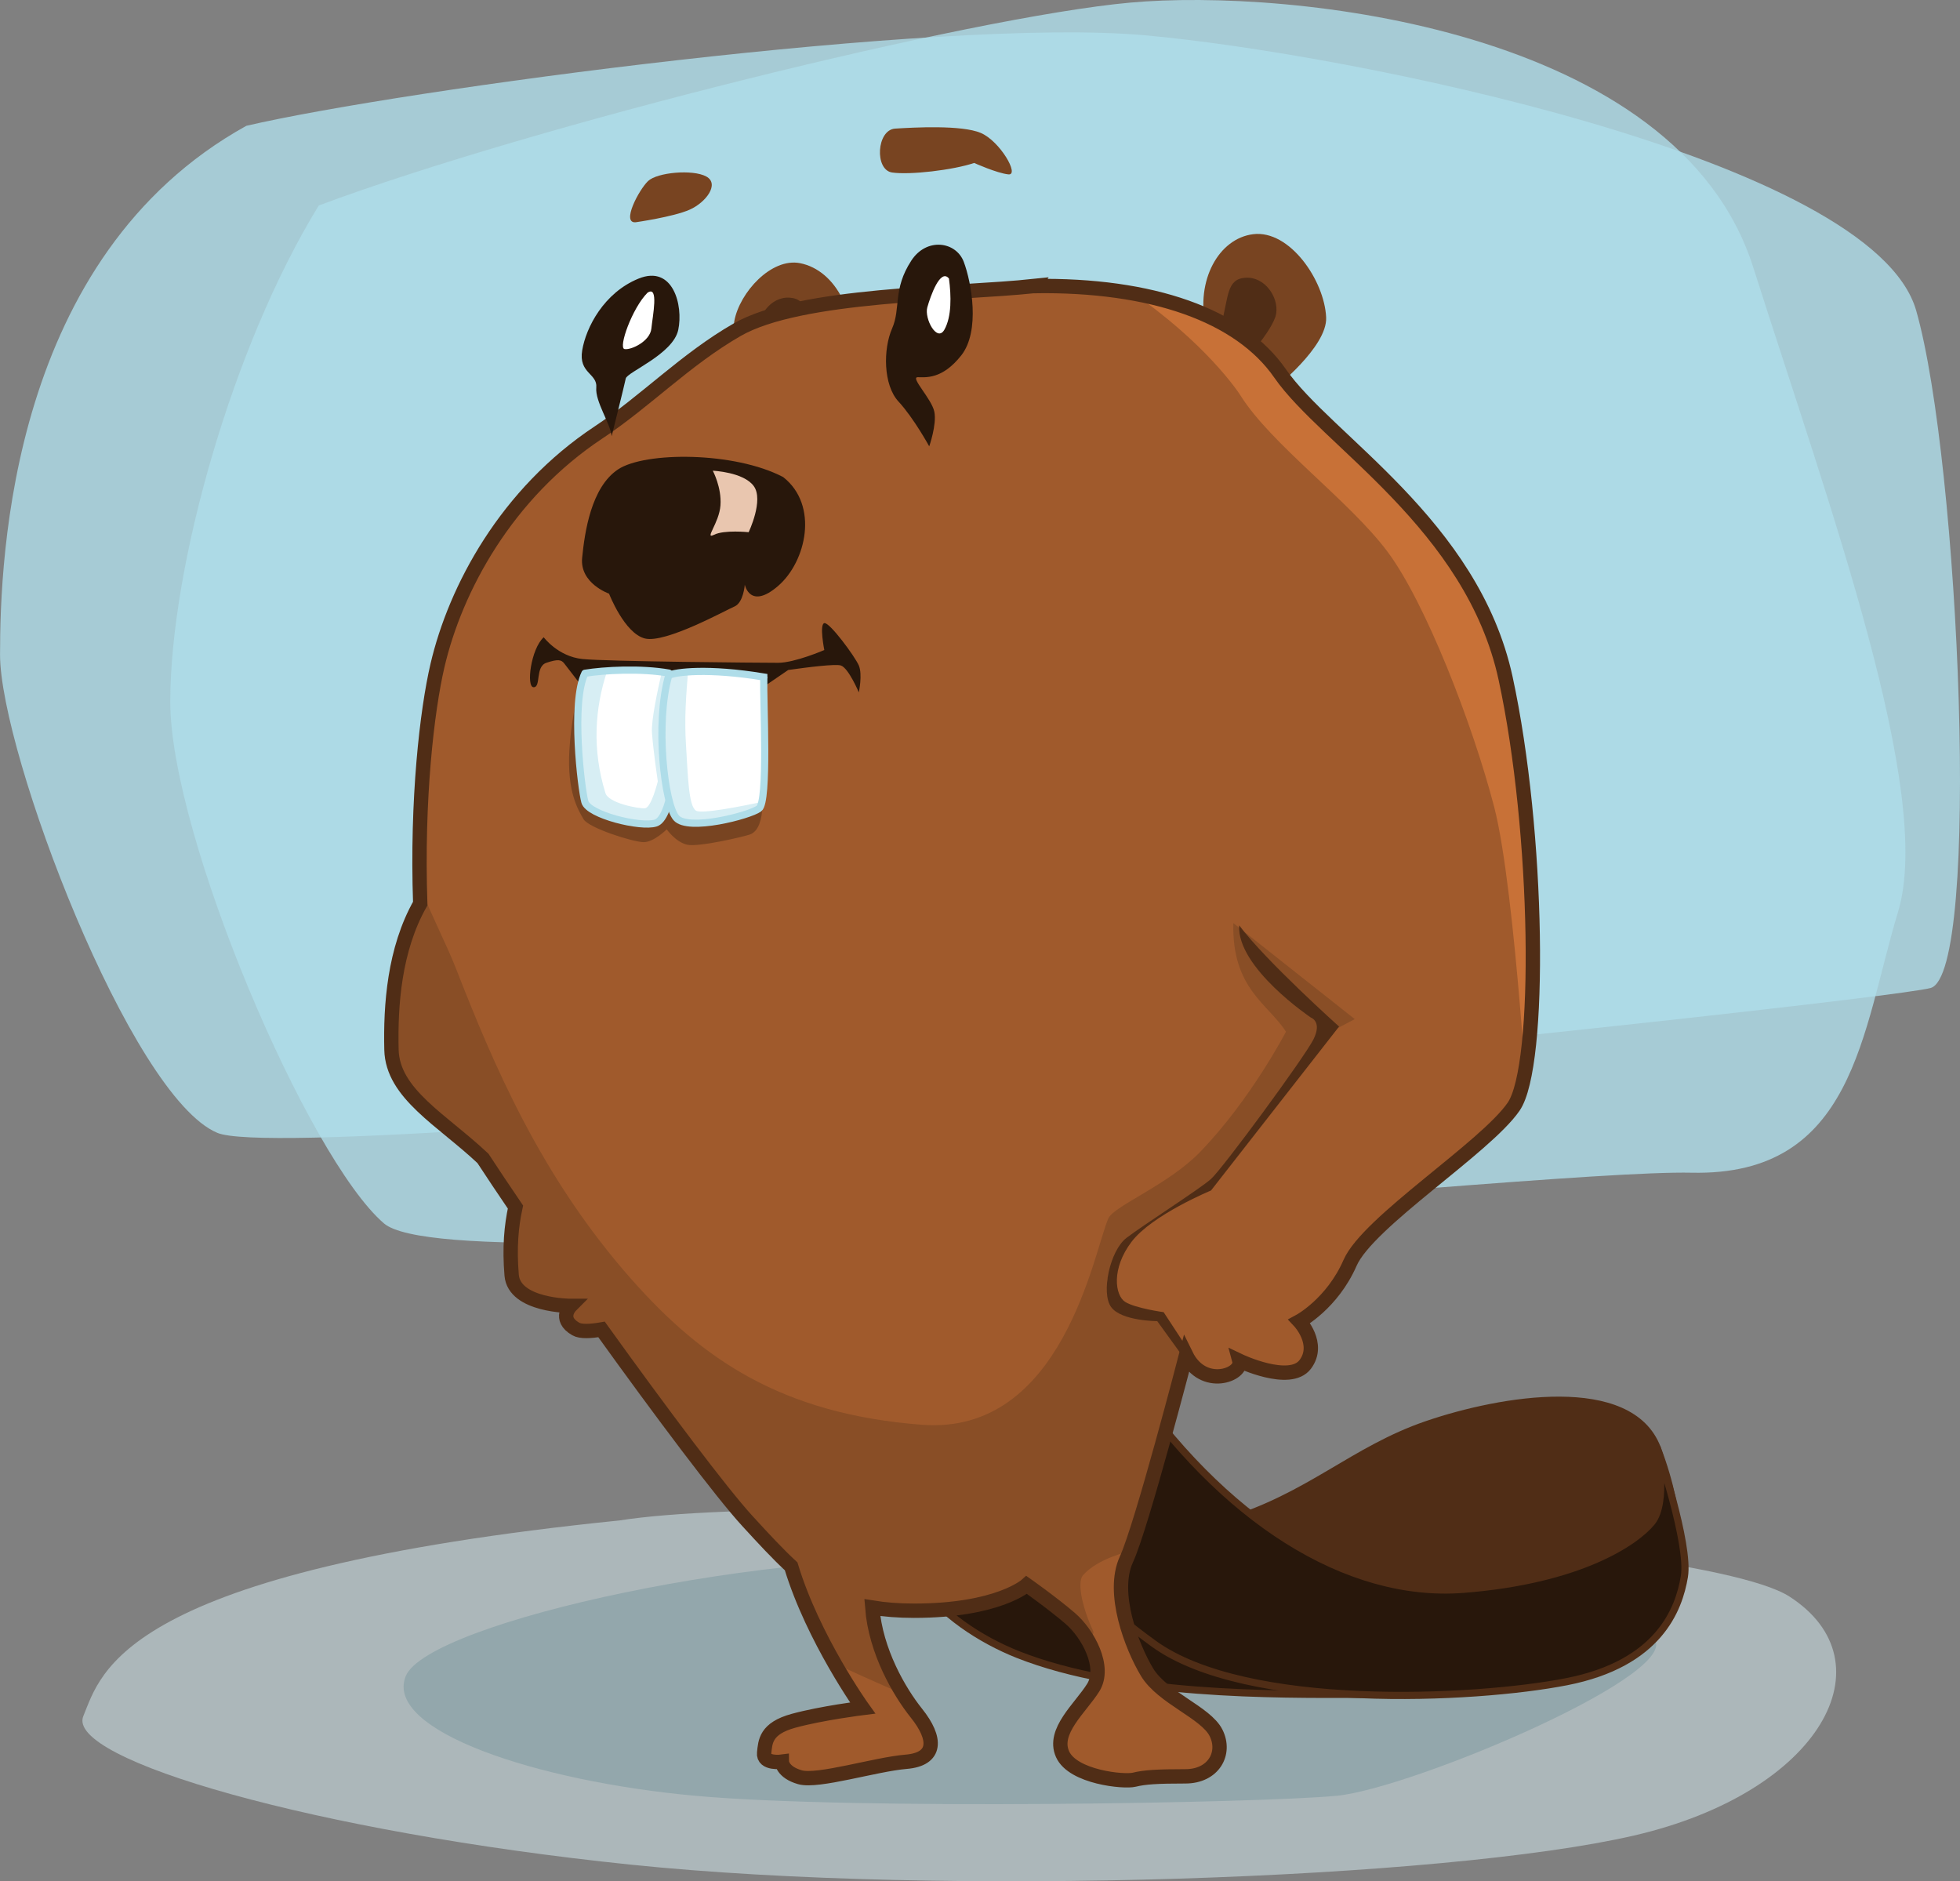 <?xml version="1.0" encoding="UTF-8" standalone="no"?>
<!-- Created with Inkscape (http://www.inkscape.org/) -->
<svg
    xmlns:inkscape="http://www.inkscape.org/namespaces/inkscape"
    xmlns:rdf="http://www.w3.org/1999/02/22-rdf-syntax-ns#"
    xmlns="http://www.w3.org/2000/svg"
    xmlns:sodipodi="http://sodipodi.sourceforge.net/DTD/sodipodi-0.dtd"
    xmlns:cc="http://creativecommons.org/ns#"
    xmlns:xlink="http://www.w3.org/1999/xlink"
    xmlns:dc="http://purl.org/dc/elements/1.1/"
    xmlns:svg="http://www.w3.org/2000/svg"
    xmlns:ns1="http://sozi.baierouge.fr"
    id="svg2"
    sodipodi:docname="beaver.svg"
    viewBox="0 0 273.3 262.3"
    version="1.1"
    inkscape:version="0.48.3.1 r9886"
  >
  <rect x="0" y="0" width="273.3" height="262.3" fill="#808080" stroke="none"/>
  <title
      id="title4464"
    >cartoon beaver</title
  >
  <defs
      id="defs4"
    >
    <clipPath
        id="clipPath4199"
        clipPathUnits="userSpaceOnUse"
      >
      <use
          id="use4201"
          xlink:href="#path3821"
          height="1"
          width="1"
          y="0"
          x="0"
      />
    </clipPath
    >
    <clipPath
        id="clipPath4233"
        clipPathUnits="userSpaceOnUse"
      >
      <use
          id="use4235"
          xlink:href="#path3821"
          transform="translate(-199 -364.59)"
          height="1"
          width="1"
          y="0"
          x="0"
      />
    </clipPath
    >
  </defs
  >
  <sodipodi:namedview
      id="base"
      fit-margin-left="0"
      inkscape:zoom="1.979899"
      borderopacity="1.0"
      inkscape:current-layer="layer2"
      inkscape:cx="58.748139"
      inkscape:cy="180.34834"
      inkscape:window-maximized="1"
      showgrid="false"
      fit-margin-right="0"
      inkscape:document-units="px"
      bordercolor="#666666"
      inkscape:window-x="53"
      inkscape:window-y="24"
      inkscape:object-nodes="false"
      fit-margin-bottom="0"
      inkscape:window-width="1867"
      inkscape:pageopacity="0.0"
      inkscape:pageshadow="2"
      pagecolor="#ffffff"
      inkscape:window-height="1176"
      fit-margin-top="0"
  />
  <g
      id="layer2"
      inkscape:label="beaver"
      inkscape:groupmode="layer"
      transform="translate(-199 -364.59)"
    >
    <path
        id="path4187"
        sodipodi:nodetypes="cssssc"
        style="opacity:.8;color:#000000;fill:#b7c4c8"
        inkscape:connector-curvature="0"
        d="m285.37 576.58c-69.701 7.071-72.226 21.213-74.751 27.274-2.525 6.061 32.325 16.162 76.267 20.708 43.942 4.546 113.64 2.02 139.91-4.041 26.264-6.061 35.86-24.244 21.718-33.335-14.142-9.091-134.35-15.152-163.14-10.607z"
    />
    <path
        id="path4189"
        sodipodi:nodetypes="cssssc"
        style="color:#000000;fill:#93a7ac"
        inkscape:connector-curvature="0"
        d="m336.38 582.14c-29.294-2.02-77.782 8.586-80.812 16.162-3.03 7.576 18.183 14.647 40.406 16.668 22.223 2.02 78.792 1.01 89.398 0 10.607-1.01 50.003-17.678 43.942-22.223-6.061-4.546-86.368-10.102-92.934-10.607z"
    />
    <path
        id="path4183"
        style="opacity:.8;color:#000000;fill:#afdde9"
        inkscape:connector-curvature="0"
        d="m233.35 382.13c-32.83 18.183-34.345 60.104-34.345 73.741s18.183 61.619 30.305 66.67c12.122 5.051 231.83-18.183 238.9-20.203 7.071-2.02 4.041-73.236-2.02-94.449s-79.297-35.86-107.58-38.386c-28.284-2.525-103.54 7.576-125.26 12.627z"
    />
    <path
        id="path4185"
        style="opacity:.8;color:#000000;fill:#afdde9"
        inkscape:connector-curvature="0"
        d="m243.45 393.24c-12.122 19.698-20.708 50.508-20.708 69.195 0 18.688 19.193 63.64 29.8 72.731 10.607 9.091 159.6-7.576 182.33-7.071 22.728 0.505 23.739-19.698 28.789-36.365 5.051-16.668-9.596-56.569-20.203-89.904s-64.65-38.891-86.873-36.871c-22.223 2.02-83.338 17.173-113.14 28.284z"
    />
    <path
        id="path3900"
        d="m317.42 415.15c1.429-6.429-1.8-12.869-6.86-13.867-3.995-0.788-8.429 4.068-9.168 8.072-0.822 4.45 6.311 12.02 6.311 12.02z"
        sodipodi:nodetypes="caacc"
        style="color:#000000;fill:#784421"
        inkscape:connector-curvature="0"
    />
    <path
        id="path3902"
        d="m312.5 412.7c-1.071-3.929-0.714-6.429-3.393-6.607-2.679-0.179-4.643 2.679-4.286 5 0.357 2.321 5.179 7.5 5.179 7.5z"
        style="color:#000000;fill:#502d16"
        inkscape:connector-curvature="0"
    />
    <path
        id="path3898"
        style="stroke-linejoin:round;color:#000000;stroke:#502d16;fill:#502d16"
        inkscape:connector-curvature="0"
        d="m369.72 576.83c11.869-3.535 17.93-10.102 28.284-13.637 10.354-3.535 28.284-6.566 32.072 3.283 3.788 9.849 2.778 16.668 2.778 16.668l-37.376 10.607z"
    />
    <path
        id="path3896"
        sodipodi:nodetypes="casccc"
        style="stroke-linejoin:round;color:#000000;stroke:#502d16;fill:#28170b"
        inkscape:connector-curvature="0"
        d="m327.29 585.17c2.778 4.293 8.378 8.017 13.637 10.102 14.735 5.84 36.365 5.556 47.225 5.556 10.859 0-9.849-12.374-9.849-12.374l-38.13-13.38z"
    />
    <path
        id="path3894"
        sodipodi:nodetypes="csscssscc"
        style="stroke-linejoin:round;color:#000000;stroke:#502d16;fill:#28170b"
        inkscape:connector-curvature="0"
        d="m355.83 556.38c13.637 20.203 31.062 31.062 47.225 29.8 16.162-1.263 23.991-6.566 26.264-9.344 2.273-2.778 0.758-10.354 0.758-10.354s4.546 13.385 3.788 17.93c-0.758 4.546-3.535 12.122-16.415 14.647-12.879 2.525-44.699 4.041-57.579-5.303-12.879-9.344-21.213-19.951-21.213-19.951z"
    />
    <path
        id="path3829"
        sodipodi:nodetypes="caacc"
        style="color:#000000;fill:#784421"
        inkscape:connector-curvature="0"
        d="m367.13 410.1c-1.429-6.429 1.825-12.268 6.607-12.857 5.107-0.629 9.952 6.466 10.179 11.607 0.182 4.127-7.321 10-7.321 10z"
    />
    <path
        id="path3831"
        style="color:#000000;fill:#502d16"
        inkscape:connector-curvature="0"
        d="m369.27 409.92c1.071-3.929 0.714-6.429 3.393-6.607 2.679-0.179 4.643 2.679 4.286 5-0.357 2.321-5.179 7.5-5.179 7.5z"
    />
    <path
        id="path3821"
        sodipodi:nodetypes="cssscsccscscsccsscssscscssssssssccscssssc"
        style="color:#000000;fill:#a05a2c"
        inkscape:connector-curvature="0"
        d="m343.21 404.47c-10.926 1.163-32.612 1.031-41.424 6.094-7.221 4.149-12.748 9.962-19.286 14.29-12.91 8.54-20 21.81-22.5 32.53-1.459 6.253-2.902 18.652-2.402 33.183-3.636 6.419-4.157 14.238-4.013 20.379 0.143 6.145 7.07 9.791 12.759 15.156 1.312 2.007 2.901 4.388 4.531 6.781-0.577 2.645-0.853 5.637-0.531 9.5 0.357 4.286 8.219 4.281 8.219 4.281s-1.781 1.79 0.719 3.219c0.694 0.397 2.038 0.333 3.594 0.062 8.338 11.599 16.688 22.731 20.344 26.719 2.292 2.5 4.221 4.585 6.094 6.312 3.075 10.132 9.969 19.75 9.969 19.75s-5.696 0.71-9.625 1.781-3.937 2.938-4.107 4.469c-0.179 1.607 2.473 1.241 2.473 1.241s0.022 1.451 2.522 2.165c2.5 0.714 10.513-1.799 14.799-2.156 4.286-0.357 4.295-3.21 1.438-6.781-2.365-2.956-5.682-8.607-6.156-14.719 1.707 0.278 3.615 0.438 5.812 0.438 11.786 0 15.719-3.594 15.719-3.594s3.562 2.513 6.062 4.656c2.5 2.143 5.005 6.799 3.219 9.656s-5.71 6.067-4.281 9.281c1.429 3.214 8.571 3.92 10 3.562 1.429-0.357 3.196-0.469 7.125-0.469s5.71-3.205 4.281-6.062c-1.429-2.857-7.482-4.897-9.625-8.469-2.143-3.571-5.018-11.076-2.875-15.719 2.143-4.643 8.326-28.491 8.326-28.491 2.384 4.851 7.945 2.757 7.424 0.804 0 0 7.045 3.357 9.188 0.5 2.143-2.857-0.812-6-0.812-6s4.562-2.442 7.062-8.156c2.5-5.714 18.884-16.067 22.812-21.781 3.929-5.714 3.518-38.29-1.125-59.719s-25.009-33.214-31.438-42.5c-5.625-8.125-17.869-12.437-34.295-12.188z"
    />
    <path
        id="path4193"
        style="color:#000000;fill:#c87137"
        d="m354.56 403.84c11.112 7.071 16.523 14.476 17.425 15.91 4.293 6.819 15.152 14.647 20.456 21.718 5.303 7.071 11.869 23.991 14.9 35.608 3.03 11.617 5.051 48.235 5.051 48.235l8.334-76.267-56.316-48.487z"
        clip-path="url(#clipPath4199)"
        sodipodi:nodetypes="cssscccc"
        inkscape:connector-curvature="0"
    />
    <path
        id="path3925"
        style="color:#000000;fill:#894e26"
        d="m36.344 158.84s68.938 67.143 73.938 70c5 2.857 16.781 7.844 16.781 7.844s26.446-6.424 25.375-9.281c-1.348-2.792-2.364-6.71-1.417-7.785 2.065-2.344 6.323-3.278 6.323-3.278l8.312-27.031-3.781-5.562s-5.047-1.49-6.562-2.5-1.275-4.061 1.25-7.344 11.875-8.312 11.875-8.312l16.156-21.219 4.312-2.281-16.929-13.383c-0.236 9.145 4.915 11.306 7.335 15.141 0 0-4.895 9.464-12.008 16.804-4.399 4.539-11.985 7.486-12.757 9.223-2.02 4.546-6.31 30.289-26.008 28.774-19.68-1.51-30.713-9.26-40.398-20.18-12.674-14.29-19.291-29.93-24.57-43.46-2.453-6.29-8.114-15.6-10.192-29.62-17.642 11.36-11.896 31.59-17.016 53.45z"
        clip-path="url(#clipPath4233)"
        sodipodi:nodetypes="csccscccsscccccssssscc"
        inkscape:connector-curvature="0"
        transform="translate(199 364.59)"
    />
    <path
        id="path4195"
        d="m343.21 404.47c-10.926 1.163-32.612 1.031-41.424 6.094-7.221 4.149-12.748 9.962-19.286 14.29-12.91 8.54-20 21.81-22.5 32.53-1.459 6.253-2.902 18.652-2.402 33.183-3.636 6.419-4.157 14.238-4.013 20.379 0.143 6.145 7.07 9.791 12.759 15.156 1.312 2.007 2.901 4.388 4.531 6.781-0.577 2.645-0.853 5.637-0.531 9.5 0.357 4.286 8.219 4.281 8.219 4.281s-1.781 1.79 0.719 3.219c0.694 0.397 2.038 0.333 3.594 0.062 8.338 11.599 16.688 22.731 20.344 26.719 2.292 2.5 4.221 4.585 6.094 6.312 3.075 10.132 9.969 19.75 9.969 19.75s-5.696 0.71-9.625 1.781-3.937 2.938-4.107 4.469c-0.179 1.607 2.473 1.241 2.473 1.241s0.022 1.451 2.522 2.165c2.5 0.714 10.513-1.799 14.799-2.156 4.286-0.357 4.295-3.21 1.438-6.781-2.365-2.956-5.682-8.607-6.156-14.719 1.707 0.278 3.615 0.438 5.812 0.438 11.786 0 15.719-3.594 15.719-3.594s3.562 2.513 6.062 4.656c2.5 2.143 5.005 6.799 3.219 9.656s-5.71 6.067-4.281 9.281c1.429 3.214 8.571 3.92 10 3.562 1.429-0.357 3.196-0.469 7.125-0.469s5.71-3.205 4.281-6.062c-1.429-2.857-7.482-4.897-9.625-8.469-2.143-3.571-5.018-11.076-2.875-15.719 2.143-4.643 8.326-28.491 8.326-28.491 2.384 4.851 7.945 2.757 7.424 0.804 0 0 7.045 3.357 9.188 0.5 2.143-2.857-0.812-6-0.812-6s4.562-2.442 7.062-8.156c2.5-5.714 18.884-16.067 22.812-21.781 3.929-5.714 3.518-38.29-1.125-59.719s-25.009-33.214-31.438-42.5c-5.625-8.125-17.869-12.437-34.295-12.188z"
        sodipodi:nodetypes="cssscsccscscsccsscssscscssssssssccscssssc"
        style="color:#000000;stroke:#502d16;stroke-width:2;fill:none"
        inkscape:connector-curvature="0"
    />
    <path
        id="path3923"
        sodipodi:nodetypes="cssscsscc"
        style="color:#000000;fill:#784421"
        inkscape:connector-curvature="0"
        d="m280.36 458.08s-1.607 5.179-1.964 11.071c-0.357 5.893 1.25 8.393 1.964 9.643 0.714 1.25 6.964 3.214 8.393 3.214s3.214-1.786 3.214-1.786 1.25 1.786 2.857 2.143c1.607 0.357 7.893-1.122 8.75-1.429 2.5-0.893 1.607-6.964 1.607-6.964z"
    />
    <path
        id="path3833"
        sodipodi:nodetypes="ssscsssss"
        style="color:#000000;fill:#28170b"
        inkscape:connector-curvature="0"
        d="m326.07 400.93c-2.62 4.031-1.429 6.607-2.679 9.464-1.25 2.857-1.25 7.857 0.893 10.179 2.143 2.321 4.286 6.25 4.286 6.25s1.071-3.036 0.714-4.821c-0.357-1.786-3.393-4.821-2.321-4.821s3.393 0.357 6.071-3.036c2.679-3.393 1.429-10.179 0.357-13.036-1.071-2.857-5.187-3.462-7.321-0.179z"
    />
    <path
        id="path3835"
        style="color:#000000;fill:#ffffff"
        inkscape:connector-curvature="0"
        d="m331.32 403.42c0.326 2.407 0.389 5.313-0.636 7.135-1.025 1.822-2.821-1.552-2.382-3.108 0.438-1.556 1.812-5.492 3.018-4.026z"
    />
    <path
        id="path3837"
        style="color:#000000;fill:#28170b"
        inkscape:connector-curvature="0"
        d="m284.29 425.4s1.786-7.143 1.964-8.036c0.179-0.893 6.607-3.393 7.321-6.786 0.714-3.393-0.714-9.107-5.536-7.143s-7.321 6.786-7.857 10c-0.536 3.214 2.143 3.214 1.964 5.179-0.179 1.964 1.964 5 2.143 6.786z"
    />
    <path
        id="path3839"
        style="color:#000000;fill:#ffffff"
        inkscape:connector-curvature="0"
        d="m289.29 405.4c-2.143 2.143-4.107 7.679-3.214 7.857 0.893 0.179 3.571-1.071 3.75-2.857 0.179-1.786 1.071-6.071-0.536-5z"
    />
    <path
        id="path3841"
        style="color:#000000;fill:#784421"
        inkscape:connector-curvature="0"
        d="m334.84 387.31c-2.96 0.997-8.963 1.693-11.443 1.332-2.48-0.361-2.168-5.959 0.427-6.122 2.595-0.163 9.257-0.531 11.933 0.603s5.46 5.949 3.852 5.78c-1.608-0.169-4.769-1.593-4.769-1.593z"
    />
    <path
        id="path3843"
        style="color:#000000;fill:#784421"
        inkscape:connector-curvature="0"
        d="m287.63 395.58s5.236-0.741 7.529-1.754c2.293-1.013 4.21-3.599 2.323-4.628s-6.848-0.577-8.119 0.638-3.762 5.904-1.732 5.745z"
    />
    <path
        id="path3845"
        style="color:#000000;fill:#28170b"
        inkscape:connector-curvature="0"
        d="m308.21 431.11c-6.786-3.571-19.286-3.571-23.036-1.071s-4.643 8.75-5 12.321c-0.357 3.571 3.75 5 3.75 5s2.143 5.536 5 6.25c2.857 0.714 11.25-3.929 12.5-4.464 1.25-0.536 1.429-3.036 1.429-3.036s0.714 3.571 4.643 0.179 5.714-11.25 0.714-15.179z"
    />
    <path
        id="path3847"
        style="color:#000000;fill:#e9c6af"
        inkscape:connector-curvature="0"
        d="m298.39 430.22s4.286 0.179 5.714 2.143-0.714 6.429-0.714 6.429-3.393-0.357-4.821 0.357c-1.429 0.714 0.714-1.607 0.893-4.107 0.179-2.5-1.071-4.821-1.071-4.821z"
    />
    <path
        id="path3849"
        sodipodi:nodetypes="ccsscssscccscsc"
        style="color:#000000;fill:#28170b"
        inkscape:connector-curvature="0"
        d="m313.94 451.47c-0.714 0.179 0 3.75 0 3.75s-4.116 1.781-6.438 1.781-23.92-0.174-27.312-0.531c-3.393-0.357-5.375-3.031-5.375-3.031-1.786 1.607-2.478 6.969-1.406 6.969 1.071 0 0.179-2.875 1.786-3.411 1.607-0.536 2.075-0.434 2.482 0.094l2.304 2.982 24.491 0.96 4.438-3.031c2.819-0.398 6.611-0.869 7.344-0.625 1.071 0.357 2.5 3.75 2.5 3.75s0.536-2.5 0-3.75-4.098-6.085-4.812-5.906z"
    />
    <path
        id="path3870"
        sodipodi:nodetypes="csscccc"
        style="color:#000000;fill:#ffffff"
        inkscape:connector-curvature="0"
        d="m280.56 458.46c-1.966 4.077-0.514 16.107-0.006 17.93 0.507 1.823 7.776 3.618 9.878 2.95 2.102-0.668 2.721-8.232 2.721-8.232l-0.873-12.673c-3.921-0.693-9.067-0.409-11.72 0.025z"
    />
    <path
        id="path3875"
        style="color:#000000;fill:#502d16"
        inkscape:connector-curvature="0"
        d="m371.79 493.61c3.75 5 13.929 14.107 13.929 14.107l-17.857 22.857s-8.214 3.393-11.071 7.143c-2.857 3.75-2.321 7.5-0.893 8.393 1.429 0.893 5.357 1.429 5.357 1.429l3.393 5.179-0.536 1.25-3.75-5.179s-5 0-6.429-1.964-0.179-7.857 2.143-9.643c2.321-1.786 10.179-6.786 11.786-8.214 1.607-1.429 13.036-16.964 14.286-19.464s-0.357-3.036-0.357-3.036-10.357-6.964-10-12.857z"
    />
    <path
        id="path3913"
        sodipodi:nodetypes="cccscccscccc"
        style="color:#000000;fill:#d7eef4"
        inkscape:connector-curvature="0"
        d="m283.65 458.18c-1.5 0.077-2.09 0.123-3.085 0.286-1.966 4.077-0.508 16.115 0 17.938 0.507 1.823 7.773 3.606 9.875 2.938 2.102-0.668 2.719-8.219 2.719-8.219l-0.875-12.688c-0.321-0.057-0.665-0.112-1-0.156-0.595 2.579-1.496 6.77-1.375 8.469 0.179 2.5 0.812 6.781 0.812 6.781s-0.888 3.661-1.781 3.75c-0.893 0.089-5.174-0.728-5.531-2.156-1.838-5.945-1.496-11.731 0.241-16.942z"
    />
    <path
        id="path3909"
        d="m280.56 458.46c-1.966 4.077-0.514 16.107-0.006 17.93 0.507 1.823 7.776 3.618 9.878 2.95 2.102-0.668 2.721-8.232 2.721-8.232l-0.873-12.673c-3.921-0.693-9.067-0.409-11.72 0.025z"
        sodipodi:nodetypes="csscccc"
        style="stroke-linejoin:round;color:#000000;stroke:#afdde9;fill:none"
        inkscape:connector-curvature="0"
    />
    <path
        id="path3868"
        sodipodi:nodetypes="csscc"
        style="color:#000000;fill:#ffffff"
        inkscape:connector-curvature="0"
        d="m292.25 458.75c-1.92 6.663-0.608 17.96 1.043 19.871 1.651 1.911 10.212-0.32 11.537-1.298 1.325-0.977-0.483-14.885 1.202-18.342-7.784-1.285-12.852-0.7-13.782-0.231z"
    />
    <path
        id="path3918"
        style="color:#000000;fill:#d7eef4"
        inkscape:connector-curvature="0"
        d="m294.94 458.28c-1.417 0.104-2.342 0.294-2.688 0.469-1.92 6.663-0.619 17.964 1.031 19.875 1.651 1.911 10.238-0.335 11.562-1.312 0.166-0.122 0.263-0.426 0.344-0.906-2.571 0.554-8.294 1.704-9.125 1.219-1.071-0.625-1.138-4.987-1.406-9.094-0.251-3.844 0.023-7.072 0.281-10.25z"
    />
    <path
        id="path3911"
        d="m292.25 458.75c-1.92 6.663-0.608 17.96 1.043 19.871 1.651 1.911 10.212-0.32 11.537-1.298 1.325-0.977 0.588-14.795 0.666-18.342-7.784-1.285-12.317-0.7-13.246-0.231z"
        sodipodi:nodetypes="csscc"
        style="color:#000000;stroke:#afdde9;fill:none"
        inkscape:connector-curvature="0"
    />
  </g
  >
</svg
>

